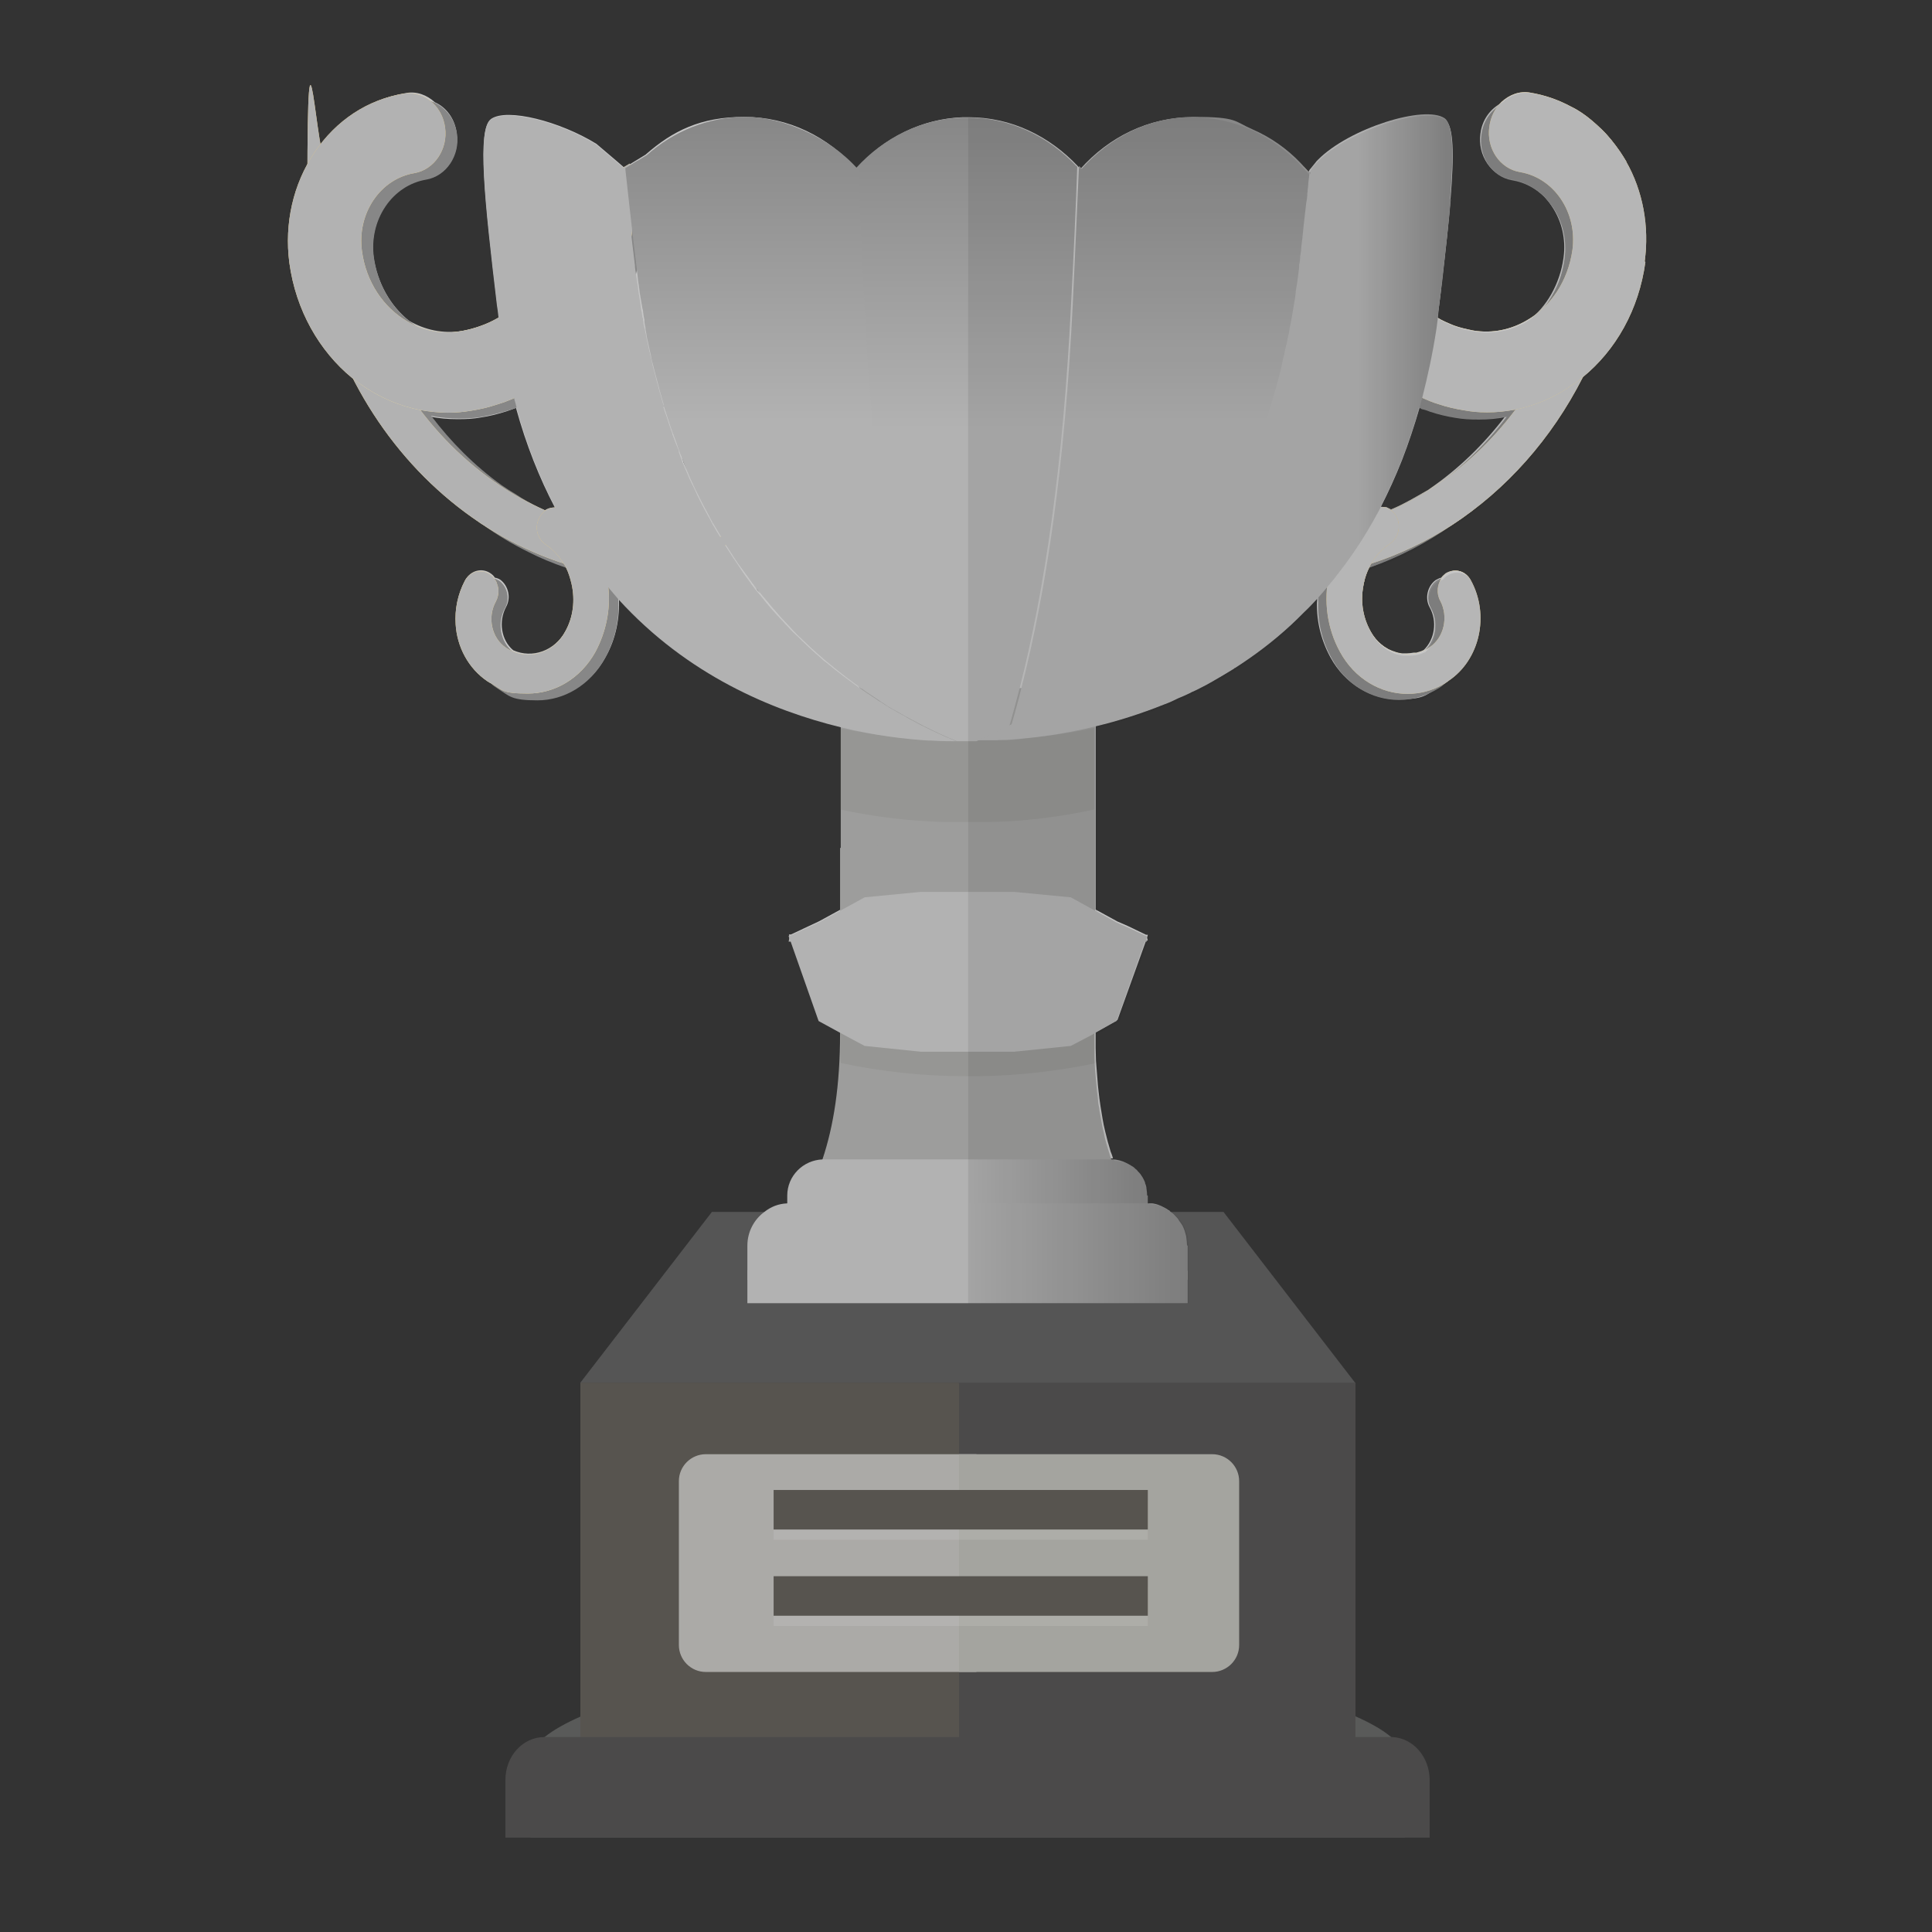 <svg xmlns="http://www.w3.org/2000/svg" xmlns:xlink="http://www.w3.org/1999/xlink" id="Camada_1" version="1.1" viewBox="0 0 566.9 566.9">
  <rect x="0" y="0" width="566.9" height="566.9" fill="#333333" stroke="none"/>
  <!-- Generator: Adobe Illustrator 29.7.1, SVG Export Plug-In . SVG Version: 2.1.1 Build 8)  -->
  <defs>
    <style>
      .st0 {
        fill: #fefef3;
      }

      .st1 {
        fill: #595a59;
      }

      .st2 {
        fill: url(#Gradiente_sem_nome_322);
      }

      .st3 {
        fill: url(#Gradiente_sem_nome_324);
      }

      .st4, .st5 {
        fill: #fff;
      }

      .st6 {
        fill: #9d9d9c;
      }

      .st7 {
        fill: url(#Gradiente_sem_nome_321);
      }

      .st8 {
        fill: #57544f;
      }

      .st9 {
        fill: #b2b2b2;
      }

      .st10 {
        fill: #1e1f1f;
      }

      .st10, .st11, .st5 {
        isolation: isolate;
        opacity: .1;
      }

      .st12 {
        fill: url(#Gradiente_sem_nome_245);
      }

      .st13 {
        fill: #878787;
      }

      .st14 {
        fill: #555;
      }

      .st15 {
        fill: url(#Gradiente_sem_nome_60);
      }

      .st16 {
        fill: url(#Gradiente_sem_nome_24);
      }

      .st17 {
        fill: url(#Gradiente_sem_nome_243);
      }

      .st18 {
        fill: #4b4a4a;
      }

      .st19 {
        fill: url(#Gradiente_sem_nome_242);
      }

      .st20 {
        fill: #c6c6c6;
      }

      .st21 {
        fill: url(#Gradiente_sem_nome_323);
      }

      .st22 {
        opacity: .5;
      }

      .st23 {
        fill: url(#Gradiente_sem_nome_32);
      }

      .st11 {
        fill: #52504f;
      }

      .st24 {
        fill: url(#Gradiente_sem_nome_244);
      }

      .st25 {
        fill: url(#Gradiente_sem_nome_241);
      }
    </style>
    <linearGradient id="Gradiente_sem_nome_32" data-name="Gradiente sem nome 32" x1="231.1" y1="214" x2="336.8" y2="214" gradientTransform="translate(0 567.1) scale(1 -1)" gradientUnits="userSpaceOnUse">
      <stop offset=".5" stop-color="#b2b2b2"/>
      <stop offset="1" stop-color="#878787"/>
    </linearGradient>
    <linearGradient id="Gradiente_sem_nome_321" data-name="Gradiente sem nome 32" x1="219.4" y1="199.4" x2="348.5" y2="199.4" xlink:href="#Gradiente_sem_nome_32"/>
    <linearGradient id="Gradiente_sem_nome_24" data-name="Gradiente sem nome 24" x1="145.5" y1="397.1" x2="145.5" y2="518.6" gradientTransform="translate(0 567.1) scale(1 -1)" gradientUnits="userSpaceOnUse">
      <stop offset="0" stop-color="#f9e298"/>
      <stop offset="1" stop-color="#f0cb72"/>
    </linearGradient>
    <linearGradient id="Gradiente_sem_nome_241" data-name="Gradiente sem nome 24" x1="135.4" y1="446" x2="135.4" y2="539.9" xlink:href="#Gradiente_sem_nome_24"/>
    <linearGradient id="Gradiente_sem_nome_242" data-name="Gradiente sem nome 24" x1="156.1" y1="363.6" x2="156.1" y2="418.3" xlink:href="#Gradiente_sem_nome_24"/>
    <linearGradient id="Gradiente_sem_nome_243" data-name="Gradiente sem nome 24" x1="2721.8" y1="397.1" x2="2721.8" y2="518.6" gradientTransform="translate(3144.2 567.1) rotate(-180)" xlink:href="#Gradiente_sem_nome_24"/>
    <linearGradient id="Gradiente_sem_nome_244" data-name="Gradiente sem nome 24" x1="2711.7" y1="446" x2="2711.7" y2="539.9" gradientTransform="translate(3144.2 567.1) rotate(-180)" xlink:href="#Gradiente_sem_nome_24"/>
    <linearGradient id="Gradiente_sem_nome_245" data-name="Gradiente sem nome 24" x1="2732.4" y1="363.5" x2="2732.4" y2="418.3" gradientTransform="translate(3144.2 567.1) rotate(-180)" xlink:href="#Gradiente_sem_nome_24"/>
    <linearGradient id="Gradiente_sem_nome_60" data-name="Gradiente sem nome 60" x1="286.5" y1="441.4" x2="426.3" y2="441.4" gradientTransform="translate(0 567.1) scale(1 -1)" gradientUnits="userSpaceOnUse">
      <stop offset=".8" stop-color="#b2b2b2"/>
      <stop offset="1" stop-color="#878787"/>
    </linearGradient>
    <linearGradient id="Gradiente_sem_nome_322" data-name="Gradiente sem nome 32" x1="283.6" y1="217.5" x2="283.6" y2="34.4" gradientTransform="matrix(1,0,0,1,0,0)" xlink:href="#Gradiente_sem_nome_32"/>
    <linearGradient id="Gradiente_sem_nome_323" data-name="Gradiente sem nome 32" x1="227" y1="213.1" x2="227" y2="34.3" gradientTransform="matrix(1,0,0,1,0,0)" xlink:href="#Gradiente_sem_nome_32"/>
    <linearGradient id="Gradiente_sem_nome_324" data-name="Gradiente sem nome 32" x1="340.2" y1="213" x2="340.2" y2="34.4" gradientTransform="matrix(1,0,0,1,0,0)" xlink:href="#Gradiente_sem_nome_32"/>
  </defs>
  <path class="st20" d="M227.1,178.9c-.6-.7-1.1-1.3-1.7-1.9.5.6,1.1,1.3,1.6,1.9.3.4.7.7,1,1-.3-.4-.6-.7-.9-1ZM477.3,47.5c-.6-1-1.3-2.1-1.9-3-1.6-2.3-3.3-4.4-5.3-6.4-1-1-1.9-1.9-3-2.7-1.9-1.6-3.9-2.9-5.9-3.9-3.7-2.1-7.7-3.5-11.9-4.1-3.2-.5-6.2.6-8.5,2.7-3.3,1.6-5.9,4.9-6.4,9.1-.9,6.4,3.2,12.4,9,13.4,3.6.6,7,2.4,9.6,5,.9.9,1.7,1.9,2.4,3,2.9,4.3,4.1,9.6,3.4,14.9-.5,3.9-1.8,7.6-3.6,10.8-.9,1.6-1.9,3-3.1,4.4-1.2,1.3-2.4,2.6-3.9,3.6-4.6,2.7-10,3.9-15.6,3-2-.4-3.9-.8-5.8-1.5-1.8-.7-3.5-1.4-5-2.4.1-1.3.3-2.6.5-3.9.3-2.4.6-4.7.8-7h0c1.1-9.1,2-17.1,2.5-23.8,1.1-13.4,1-21.8-1.6-23.6-5.8-4-28,3-37.2,12.2h0c0,.1-.2.3-.3.4h0c0,.2-.2.4-.3.4-.5.5-1,1-1.3,1.6-.2.4-.4.7-.7,1h0q0,.2-.1.3s0,0,0,.1c-.5-.6-1-1.2-1.5-1.7l-1.4-1.5c-4.1-4.2-9-7.6-14.2-9.9-5.3-2.3-11-3.6-17.1-3.6-12.9,0-24.5,5.8-32.9,15.2-.3-.3-.5-.6-.7-.8h0c-8.4-8.9-19.6-14.4-32.1-14.4s-1.1,0-1.6,0c-12.1.4-23.1,6-31.1,14.8,0,.1-.1.2-.2.3-8.4-9.4-20-15.2-32.9-15.2s-21,4.1-29,11.1l-4.1,2.5-2.1,1.3-2.2-1.9-6-5.1c-10.7-6.6-26.2-10.6-30.9-7.3-4.1,2.9-1.9,23.4,1.8,54.4.2,1.3.4,2.7.5,3.9-1.6,1-3.3,1.7-5,2.3-1.9.7-3.8,1.2-5.8,1.6-5.6.9-11-.3-15.6-3h0c-5.4-4.3-9.3-11-10.4-18.8-.7-5.3.5-10.6,3.4-14.9,2.9-4.4,7.2-7.1,12-7.9,5.9-1,9.9-7,9-13.4-.5-4.2-3-7.6-6.4-9.1h0c-2.3-2.1-5.3-3.3-8.5-2.7-10.5,1.7-19.8,7.8-26.1,17.2-6.3,9.3-9,20.9-7.4,32.4,1.9,14,8.7,25.9,18.4,33.8q0,0,0,0c8.7,17,21.2,31.3,36.1,41.6.3.1.5.4.7.6.4.3.7.5,1,.7,4.3,3.1,8.8,5.8,13.5,8.1,3.6,1.8,7.3,3.3,11,4.6.7,1.4,1.3,3,1.6,4.7,1.1,4.9.4,9.9-1.9,14.1-3.2,5.9-9.8,8.2-15.4,5.7-3.5-2.9-4.4-8.4-2.1-12.7,1.5-2.7.7-6.2-1.7-8h0c-.5-.3-1-.5-1.6-.6-.3-.5-.7-.9-1.3-1.3-2.5-1.7-5.8-.8-7.3,1.9-2.1,4-3,8.4-2.7,12.8.4,6.7,3.7,13,9.3,16.7.4.2.7.4,1.1.6.5.5,1.1,1,1.7,1.3,3.8,2.4,7.9,3.6,11.9,3.6,7.8,0,15.5-4.4,19.8-12.3,3-5.3,4.2-11.4,3.9-17.5h0c20.2,22.3,45,32.7,65.2,37.6v53.9l-6.4,3.5-8.3,3.9h-.6c0,0,.2.9.2.9l-.2.9h.6l8.3,23.3,6.4,3.6c0,15.3-1.9,27.3-5.2,37h85c-.2-.7-.4-1.3-.7-2-.6-1.9-1.1-3.8-1.6-5.9-.3-1.3-.6-2.6-.8-3.9-.2-1.2-.4-2.4-.6-3.7-.1-.7-.2-1.3-.3-2.1-.1-1.1-.3-2.3-.4-3.5-.2-2.4-.4-4.9-.6-7.5,0-1.3-.1-2.6-.1-3.9,0-1.3,0-2.7,0-4.1v-.4l5.7-3.2.7-.4,8.4-23.3h.5l-.2-.9.2-.8h-.5c0,0-5.4-2.6-5.4-2.6l-3-1.3-6.4-3.5v-53.9c6.3-1.6,13-3.6,20-6.4,1.4-.5,2.7-1.1,4.1-1.8,1.2-.5,2.4-1,3.6-1.6.2,0,.4-.2.6-.3,1.4-.7,2.8-1.4,4.2-2.1.5-.3,1.1-.6,1.6-.9,2.1-1.2,4.3-2.4,6.4-3.8,0-.1.2-.2.3-.2,5.6-3.6,11.1-7.7,16.4-12.6,1.3-1.2,2.6-2.4,3.9-3.8,1.3-1.3,2.6-2.6,3.9-4-.4,6.1,1,12.1,3.9,17.4,4.3,7.9,12,12.3,19.8,12.3s8.1-1.2,11.9-3.6c.4-.4.9-.7,1.3-1h0c0,0,0,0,0,0,.2-.2.5-.4.8-.5.1-.1.4-.3.6-.4,1.6-1.1,3-2.4,4.2-3.9,5.7-6.9,7-17.3,2.4-25.6,0-.2-.3-.4-.4-.6-.8-1.1-1.9-1.9-3.2-2.1-1.2-.2-2.4,0-3.6.7-.4.4-.9.7-1.3,1.3-.5.1-1,.4-1.6.7-2.4,1.7-3.3,5.3-1.8,8,2.3,4.1,1.5,9.4-1.7,12.5-.7.4-1.5.6-2.2.8-.3,0-.6,0-.8,0-.6.1-1.3.2-1.9.2s-1.2,0-1.7,0c-.7-.1-1.5-.3-2.2-.6-.2,0-.4-.1-.6-.2-.5-.2-1.1-.4-1.6-.8,0,0-.1,0-.2-.1-.7-.4-1.4-1-2.1-1.6-.2-.2-.4-.4-.6-.6-.6-.7-1.1-1.4-1.6-2.2,0-.1-.1-.2-.2-.4-1.2-2.1-1.9-4.4-2.3-6.8-.3-2.4-.1-4.9.4-7.3,0-.1,0-.3.1-.4.3-1.4.7-2.7,1.3-3.9,0,0,0-.2.1-.3,8.4-3,16.4-7.1,23.8-12.2,0,0,.1,0,.3-.1,1.9-1.2,3.6-2.4,5.4-3.8.1,0,.2-.1.3-.2.8-.7,1.6-1.3,2.4-2,1.1-.8,2.2-1.7,3.3-2.7.4-.3.7-.7,1.1-1,1.5-1.3,2.9-2.5,4.2-3.9,1.5-1.5,2.8-3,4.2-4.4,5.8-6.4,10.9-13.6,15.3-21.3.7-1.3,1.5-2.7,2.1-4,9.6-7.9,16.5-19.8,18.4-33.8,1.4-10.3-.5-20.7-5.5-29.4ZM159.9,149.7c-4.9-2.2-9.6-4.9-14-7.9-7.5-5.6-14.1-12.1-19.8-19.6,2.7.6,5.4.8,8.2.8s4.5-.1,6.8-.5c2.6-.4,5-1,7.5-1.8,1-.3,1.9-.7,2.8-1,3,10.9,6.9,20.6,11.4,29.2-1,0-2.1.2-3,.9ZM186.3,80.4h0c0,0,0,0,0,0,0,.9.2,1.8.4,2.7-.1-.9-.3-1.8-.4-2.7ZM188.5,94.1s0,0,0-.1c0-.4-.1-.8-.1-1.2,0,.4.1.7.2,1.2h0ZM190.5,104c-.1-.8-.3-1.6-.5-2.4.2.7.4,1.6.6,2.3.2,1.1.4,2.1.7,3.2-.2-1-.4-2.1-.7-3.1ZM194.6,119.2c0-.1,0-.2,0-.4,0,.1,0,.2.1.4.2.7.4,1.5.7,2.2-.3-.7-.5-1.5-.7-2.2ZM200.5,135.5c0,0,0-.1,0-.2-.1-.4-.3-.7-.4-1.2.1.4.4.8.5,1.2,0,0,0,.1,0,.1.3.8.7,1.7,1,2.5-.4-.8-.7-1.6-1.1-2.4ZM209.1,153.4h0c0,.2.1.4.3.5-.1-.1-.2-.4-.4-.5ZM222.2,173.1c-.2-.4-.5-.7-.8-1.1.3.4.6.7.9,1.1.4.5.8,1.1,1.3,1.6-.4-.5-.9-1-1.4-1.6ZM252.5,201.9c-.3-.2-.6-.5-.9-.7.4.3.7.5,1,.7h-.1ZM419.4,143.6q0,0-.1,0c-.2.1-.4.3-.7.4-3.3,1.9-6.5,3.8-10,5.3-.1,0-.3.1-.4.2-.2-.1-.5-.3-.8-.4-.2-.1-.4-.2-.6-.3-.1,0-.2,0-.4,0-.4,0-.8-.1-1.3-.1h0c2.2-4.3,4.3-8.9,6.2-13.7,1.9-4.9,3.6-10,5.2-15.5.2.1.5.2.7.3.7.2,1.3.4,2.1.7,2.4.7,4.9,1.3,7.4,1.8,2.4.4,4.7.5,6.9.5s5.6-.2,8.2-.8c-6.4,8.4-13.9,15.7-22.4,21.5Z"/>
  <path class="st1" d="M412.2,516.3v22.9H155.7v-22.9c0-2.3,1.5-4.4,4.1-6.6,2.6-2.1,6.2-4.1,10.5-6,17.8-7.9,46.1-13.2,50.1-13.2h127.2c4,0,32.3,5.3,50.1,13.1,4.3,1.9,7.9,3.9,10.5,6.1h0c2.5,2.1,4,4.3,4,6.6Z"/>
  <g>
    <rect class="st8" x="170.3" y="405.7" width="227.4" height="110.5"/>
    <rect class="st18" x="281.4" y="405.7" width="116.3" height="110.5"/>
  </g>
  <polygon class="st14" points="397.6 405.7 170.3 405.7 208.9 355.6 359 355.6 397.6 405.7"/>
  <path class="st6" d="M321.3,201.9v74c-12.1-.4-24.6-.4-37.2-.4h-4.1c-11.5,0-22.5,0-33.3.4v-74h74.6Z"/>
  <path class="st6" d="M348.5,372.8v2.7c-20.3,2.4-42.1,3.8-64.5,3.8h-4.1c-21.2-.1-41.5-1.4-60.6-3.8v-2.7c4.3-3.9,8.3-8.1,11.7-12.7,1.2-1.4,2.1-2.9,3-4.4.7-.8,1.2-1.7,1.7-2.6,2.1-3.9,4.1-8.1,5.6-12.8,3.3-9.8,5.2-21.8,5.2-37.1v-54.4c10.8-.7,21.8-1.2,33.3-1.2,1.3,0,2.6,0,4,0h0c12.4,0,24.8.4,36.7,1.3h.6v54.9c0,1.4,0,2.8,0,4.1,0,1.3,0,2.7.1,3.9.1,2.6.4,5.1.6,7.5.1,1.2.3,2.4.4,3.5,0,.7.1,1.4.3,2.1.1,1.3.4,2.5.6,3.7.2,1.3.5,2.7.8,3.9.4,2.1,1,4,1.6,5.9.2.7.4,1.4.7,2.1,1.6,4.7,3.5,9,5.6,12.8.5.9,1,1.8,1.7,2.6.8,1.6,1.9,3,3,4.4,3.4,4.7,7.3,8.8,11.7,12.7Z"/>
  <path class="st11" d="M321.3,267.5v44.5c-11.1,2.3-22.5,3.6-34.1,3.8-1.1,0-2.1,0-3.2,0-12.7,0-25.2-1.3-37.3-3.9v-44.5c12.1,2.5,24.6,3.9,37.3,3.9s2.1,0,3.2,0c11.6-.2,23-1.5,34.1-3.8Z"/>
  <polygon class="st9" points="336.3 275.4 336.5 276.3 335.9 276.3 327.6 299.6 327 299.9 321.3 303.1 320.5 303.6 314.2 306.9 297.6 308.6 270.2 308.6 253.7 306.9 246.6 303.1 240.2 299.6 232 276.3 231.4 276.3 231.6 275.4 231.4 274.6 232 274.5 240.2 270.7 246.6 267.2 253.7 263.3 270.2 261.7 297.6 261.7 314.2 263.3 321.3 267.2 327.6 270.7 330.6 272 336 274.5 336.5 274.6 336.3 275.4"/>
  <path class="st23" d="M336.8,350.8v15.3h-105.8v-15.3c0-5.7,4.6-10.4,10.4-10.6.1,0,.2,0,.4,0h84.6c1.4,0,2.7.4,4,1,.6.3,1.2.6,1.8,1,.4.2.7.5,1,.8.3.2.5.4.7.7.4.4.7.7,1,1.2.3.4.6.9.8,1.4.1.2.2.4.3.7,0,0,0,.1,0,.2.2.4.4,1,.4,1.5.1.7.2,1.4.2,2.1Z"/>
  <path class="st7" d="M348.5,365.5v16.9h-129.2v-16.9c0-4.1,2-7.7,5-9.9,1.9-1.5,4.1-2.4,6.7-2.5.3,0,.6,0,.9,0h104c.3,0,.6,0,.9,0,.4,0,.8,0,1.2,0,.2,0,.4,0,.7.1.7.1,1.4.4,2.1.7h0c.7.4,1.5.7,2.1,1.2.1,0,.2,0,.3.2,0,0,.1,0,.2.2.4.3,1,.7,1.3,1.1.5.5,1,1,1.3,1.6.2.3.5.7.7,1,.2.3.4.6.5.9.1.3.3.7.4,1,.1.4.2.7.3,1.1.1.3.2.7.2,1,.1.7.2,1.5.2,2.2Z"/>
  <path class="st18" d="M419.5,522.3v16.9H148.3v-16.9c0-7,5.1-12.6,11.4-12.6h248.9c6.1.3,10.9,5.9,10.9,12.6Z"/>
  <path class="st11" d="M300.3,216.8c-1,.1-1.9.2-2.9.3-.4,0-.9.1-1.3.1-.7,0-1.4,0-2.1,0s-1.3,0-1.9,0c-2.4,0-4.4,0-5.8,0s-2.5,0-2.5,0c0,0-1.1,0-3.2,0s-4.4,0-7.6-.2c-.7,0-1.4,0-2.1,0-2-.1-4.2-.3-6.6-.5-5.3-.6-11.3-1.5-17.8-2.8v23.8c9.6,2.1,18,3,24.4,3.4,3.9.3,7,.3,9.3.3s3.6,0,3.6,0c0,0,1,0,2.8,0s5.3,0,9.4-.2c6.4-.4,15.2-1.3,25.1-3.5v-23.9c-8,1.7-15.1,2.6-21,3Z"/>
  <g>
    <g>
      <g>
        <path class="st13" d="M203.5,165.5c0,3.6-2.6,6.4-5.8,6.4-5.8,0-11.5-.5-17-1.5.4,1.8.6,3.5.7,5.3.4,6.1-.9,12.1-3.9,17.5-4.4,7.9-12,12.3-19.8,12.3s-8.1-1.2-11.9-3.6c-.6-.4-1.2-.8-1.7-1.3-5.8-4.8-8.6-12.7-7.5-20.3.4-2.7,1.2-5.4,2.6-7.9,1.2-2.2,3.6-3.2,5.7-2.6.5,0,1,.3,1.6.6h0c2.4,1.8,3.2,5.3,1.7,8-2.4,4.3-1.4,9.8,2.1,12.7.3.4.6.7,1,.9,5.9,4,13.7,1.9,17.3-4.7,2.4-4.3,3-9.3,1.9-14.1-.4-2.1-1.3-4.1-2.3-5.8-.7-.2-1.5-.4-2.1-.8-3.8-1.3-7.5-2.8-11-4.6-4.7-2.3-9.2-5-13.5-8.1-.4-.1-.7-.4-1-.7-14-10.1-25.7-23.9-33.9-40,0,0,0,0,0,0,0-.1,0-.2-.1-.4-1.2-1-2.3-1.9-3.3-3-7.9-7.8-13.4-18.5-15-30.8-1-7.8-.2-15.6,2.4-22.7h0c.9-2.5,2-4.8,3.3-7,.6-1,1.2-1.9,1.8-2.7,6.3-9.4,15.6-15.5,26.1-17.2,2.1-.4,4,0,5.8.8,3.3,1.6,5.8,4.9,6.4,9.1.9,6.4-3.2,12.4-9,13.4-4.8.8-9.1,3.6-12,7.9-2.9,4.3-4.1,9.6-3.4,14.9,1.1,7.8,5,14.5,10.4,18.7,0,0,0,0,0,0,0,0,0,0,0,0,5.1,4,11.6,5.8,18.4,4.8,2-.4,3.9-.8,5.8-1.6.9-.3,1.8-.7,2.7-1,5.6-2.6,10.6-6.8,14.3-12.4,5.5-8.1,7.8-18.2,6.4-28.2-.7-4.7,1.3-9,4.5-11.5,0,0,.2-.1.3-.2h0l5.7,4.9,2.4,2.1,4.8-2.9h0c0,0,1.6-1,1.6-1,.9,1.5,1.6,3.2,1.8,5,.4,3,.6,6.1.6,9.2,0,6.4-.9,12.7-2.7,18.7h0c-.6,2.1-1.3,4-2,5.9-1.6,4.2-3.8,8.3-6.4,12.1-6.8,10-16,17.4-26.5,21.4-.9.4-1.9.7-2.8,1-2.4.7-4.9,1.3-7.5,1.8-2.3.4-4.6.5-6.8.5s-5.6-.2-8.2-.8c5.9,7.8,12.8,14.7,20.6,20.3,1.3.9,2.5,1.7,3.9,2.5,2.8,1.9,5.8,3.6,8.9,5.1,1,.6,2.1,1,3.2,1.6.2-.1.4-.3.7-.4.2-.1.4-.2.7-.4.7-.1,1.4-.2,2.1-.1.5,0,1,.2,1.5.4,0,0,0,0,.1.1.1,0,.4,0,.5.2,1.1.7,2.1,1.5,3,2.4.6.5,1.1,1,1.6,1.6,7.9,2.4,16.3,3.8,24.9,3.8s1,0,1.6.3c2.4.7,4.2,3.1,4.2,6Z"/>
        <g>
          <g>
            <path class="st16" d="M194.9,170c-57.7,0-104.7-51.7-104.7-115.1s2.6-6.4,5.8-6.4,5.8,2.8,5.8,6.4c0,56.5,41.8,102.4,93.1,102.4s5.8,2.8,5.8,6.4-2.6,6.4-5.8,6.4Z"/>
            <path class="st9" d="M194.9,170c-57.7,0-104.7-51.7-104.7-115.1s2.6-6.4,5.8-6.4,5.8,2.8,5.8,6.4c0,56.5,41.8,102.4,93.1,102.4s5.8,2.8,5.8,6.4-2.6,6.4-5.8,6.4Z"/>
          </g>
          <g>
            <path class="st25" d="M185.2,71.1c-.8,4.5-2,8.9-3.7,13.1h0c-1.7,4.2-3.8,8.3-6.4,12.1-6.3,9.4-14.8,16.5-24.4,20.6-1.6.7-3.2,1.3-4.9,1.8-2.4.8-4.9,1.4-7.5,1.8-2.3.4-4.6.6-6.9.6s-5.5-.3-8.2-.8c-6.1-1.2-11.8-3.7-16.9-7.2-1-.7-2-1.5-3-2.2-9.6-7.9-16.5-19.8-18.4-33.8-1.5-11.5,1.1-23.1,7.4-32.4,6.3-9.4,15.6-15.5,26.1-17.2,3.2-.5,6.3.6,8.6,2.7,1.9,1.8,3.2,4.3,3.6,7.2.9,6.4-3.2,12.4-9,13.4-4.8.8-9.1,3.6-12,7.9-2.9,4.3-4.1,9.6-3.4,14.9,1.2,9.2,6.4,16.7,13.3,20.7,4.6,2.7,10.1,3.9,15.6,2.9,2-.3,3.9-.8,5.8-1.5,1.7-.6,3.4-1.4,5-2.3,4.6-2.6,8.7-6.4,11.9-11.1,5.5-8.2,7.8-18.2,6.4-28.2-.6-4.8,1.4-9.3,4.9-11.7h0l2.5,2.1,5.7,4.8.3-.2,2.8-1.7,2.2,1.9,2.2-1.3c0,.1,0,.2.1.3.2.7.4,1.4.5,2.2.9,6.9.8,13.9-.4,20.6Z"/>
            <path class="st9" d="M185.2,71.1c-.8,4.5-2,8.9-3.7,13.1h0c-1.7,4.2-3.8,8.3-6.4,12.1-6.3,9.4-14.8,16.5-24.4,20.6-1.6.7-3.2,1.3-4.9,1.8-2.4.8-4.9,1.4-7.5,1.8-2.3.4-4.6.6-6.9.6s-5.5-.3-8.2-.8c-6.1-1.2-11.8-3.7-16.9-7.2-1-.7-2-1.5-3-2.2-9.6-7.9-16.5-19.8-18.4-33.8-1.5-11.5,1.1-23.1,7.4-32.4,6.3-9.4,15.6-15.5,26.1-17.2,3.2-.5,6.3.6,8.6,2.7,1.9,1.8,3.2,4.3,3.6,7.2.9,6.4-3.2,12.4-9,13.4-4.8.8-9.1,3.6-12,7.9-2.9,4.3-4.1,9.6-3.4,14.9,1.2,9.2,6.4,16.7,13.3,20.7,4.6,2.7,10.1,3.9,15.6,2.9,2-.3,3.9-.8,5.8-1.5,1.7-.6,3.4-1.4,5-2.3,4.6-2.6,8.7-6.4,11.9-11.1,5.5-8.2,7.8-18.2,6.4-28.2-.6-4.8,1.4-9.3,4.9-11.7h0l2.5,2.1,5.7,4.8.3-.2,2.8-1.7,2.2,1.9,2.2-1.3c0,.1,0,.2.1.3.2.7.4,1.4.5,2.2.9,6.9.8,13.9-.4,20.6Z"/>
          </g>
          <g>
            <path class="st19" d="M174.7,191.3c-4.4,7.9-12,12.2-19.8,12.2s-7.3-1-10.8-3c-.4-.1-.7-.4-1.1-.6-5.6-3.8-8.9-10.1-9.3-16.7-.3-4.4.6-8.8,2.7-12.8,1.5-2.7,4.7-3.6,7.3-1.9.5.4,1,.7,1.3,1.3.4.4.7.9.8,1.4.7,1.6.6,3.6-.3,5.3-2.6,4.7-1.2,10.8,3,13.6.6.4,1.2.7,1.9,1,5.6,2.5,12.2.2,15.4-5.7,2.4-4.2,3-9.3,1.9-14.1-.4-1.7-.9-3.3-1.6-4.7-.1-.4-.4-.7-.6-1h0c-1.4-2.4-3.2-4.4-5.5-5.9-.5-.4-1-.8-1.3-1.3-1.4-1.9-1.6-4.4-.4-6.6.4-.7.8-1.2,1.3-1.6,0-.2.2-.3.4-.3.9-.7,1.9-1,3-1,.8,0,1.7.3,2.5.8.4.2.7.5,1,.7.4.3.7.5,1.1.8,0,0,0,0,.1.1.8.7,1.6,1.4,2.4,2.2h0c3.9,4,6.5,9,7.8,14.7v.2c.3,1.3.5,2.6.6,3.9.7,6.6-.7,13.2-3.8,19Z"/>
            <path class="st9" d="M174.7,191.3c-4.4,7.9-12,12.2-19.8,12.2s-7.3-1-10.8-3c-.4-.1-.7-.4-1.1-.6-5.6-3.8-8.9-10.1-9.3-16.7-.3-4.4.6-8.8,2.7-12.8,1.5-2.7,4.7-3.6,7.3-1.9.5.4,1,.7,1.3,1.3.4.4.7.9.8,1.4.7,1.6.6,3.6-.3,5.3-2.6,4.7-1.2,10.8,3,13.6.6.4,1.2.7,1.9,1,5.6,2.5,12.2.2,15.4-5.7,2.4-4.2,3-9.3,1.9-14.1-.4-1.7-.9-3.3-1.6-4.7-.1-.4-.4-.7-.6-1h0c-1.4-2.4-3.2-4.4-5.5-5.9-.5-.4-1-.8-1.3-1.3-1.4-1.9-1.6-4.4-.4-6.6.4-.7.8-1.2,1.3-1.6,0-.2.2-.3.4-.3.9-.7,1.9-1,3-1,.8,0,1.7.3,2.5.8.4.2.7.5,1,.7.4.3.7.5,1.1.8,0,0,0,0,.1.1.8.7,1.6,1.4,2.4,2.2h0c3.9,4,6.5,9,7.8,14.7v.2c.3,1.3.5,2.6.6,3.9.7,6.6-.7,13.2-3.8,19Z"/>
          </g>
        </g>
      </g>
      <g>
        <path class="st13" d="M480.4,72.3c0,2.1-.1,4.3-.4,6.5-1.6,12.3-7.1,23-15,30.7-1.1,1.1-2.2,2.1-3.4,3.1,0,.1-.1.3-.2.4-8.5,16.7-20.7,30.9-35.4,41.1h0c-7.4,5.2-15.5,9.4-24,12.4-.7.3-1.5.5-2.1.7-1,1.7-1.9,3.7-2.3,5.8-1.1,4.8-.4,9.8,1.9,14.1,3.6,6.5,11.3,8.7,17.3,4.7.4-.3.9-.7,1.3-1,3.2-3.1,4-8.4,1.7-12.5-1.5-2.7-.7-6.3,1.8-8,.5-.3,1-.5,1.6-.7,2.1-.5,4.5.4,5.7,2.7,5.3,9.6,2.9,21.8-5,28.4,0,0-.1,0-.2.1h0c-.4.4-.8.7-1.3,1-3.8,2.4-7.9,3.6-11.9,3.6-7.9,0-15.6-4.4-19.8-12.3-3-5.3-4.3-11.3-3.9-17.4,0-1.8.3-3.6.7-5.3-5.6,1-11.3,1.5-17,1.5s-5.8-2.8-5.8-6.3,1.8-5.5,4.3-6.1c.4-.1,1-.2,1.5-.2,8.6,0,17-1.3,24.9-3.8.5-.5,1-1,1.6-1.5,1-.9,2-1.7,3.1-2.4.3-.2.6-.4.8-.4.7-.5,1.3-1,2-1.5.7-.5,1.6-.7,2.5-.8,1.1,0,2.1.3,3.1.9,3.9-1.7,7.6-3.7,11.1-6q0,0,.1,0c8.4-5.8,16-13,22.4-21.5-2.7.6-5.4.8-8.2.8s-4.5-.1-6.9-.5c-2.5-.4-5-1-7.4-1.8-.7-.3-1.4-.5-2.1-.7-.2,0-.5-.1-.7-.3h0c-9.7-3.6-18.1-10.2-24.7-19l-1.6-8.5h0c0-.1-6.4-36.3-6.4-36.3l-1.2-6.5c.5.5,1,1.1,1.5,1.7,0,0,0-.1,0-.1q0,0,.1-.2h0c.2-.4.4-.7.7-1l2.7,1.7,2.4-2.1,5.7-4.9c.1,0,.2.1.4.2,3.3,2.4,5.1,6.8,4.5,11.5-1.3,10,1,20.1,6.4,28.2,3.8,5.5,8.7,9.7,14.3,12.3.8.4,1.7.8,2.7,1.1,1.9.7,3.8,1.2,5.8,1.6,6.7,1,13.2-.8,18.4-4.9,1.4-1,2.7-2.3,3.9-3.6,1.2-1.3,2.2-2.8,3.1-4.4,1.9-3.2,3.1-6.9,3.6-10.8.7-5.3-.5-10.6-3.4-14.9-.7-1-1.6-2.1-2.4-3-2.6-2.6-5.9-4.4-9.6-5-5.9-1-9.9-7-9-13.4.5-4.2,3.1-7.6,6.4-9.1,1.3-.6,2.7-1,4.1-1s1,0,1.6.1c10.5,1.7,19.8,7.8,26.1,17.2.6.8,1.2,1.7,1.7,2.7,1.3,2.3,2.4,4.7,3.3,7.2,1.9,5.1,2.8,10.5,2.8,16.1Z"/>
        <path class="st13" d="M389.1,90.2l1.8,9.4c-.3-.4-.6-.9-.9-1.3-2.6-3.8-4.7-7.8-6.4-12.1h0c-1-2.5-1.8-5-2.5-7.6-2.2-8.4-2.8-17.2-1.6-26.1.2-1.7.8-3.3,1.6-4.7l.9,5,7,37.5Z"/>
        <path class="st13" d="M391.6,100.6l8.9,50.5-9.7-51.5c.2.4.5.7.8,1.1Z"/>
        <path class="st13" d="M419.3,143.7c-3.4,2.4-7,4.5-10.7,6.3,0,0,0,0,0,0-1.1.5-2.2,1.1-3.3,1.6-.2-.2-.4-.3-.7-.4-.2-.1-.5-.2-.7-.3-1.1-.3-2.3-.3-3.4.2.6-.5,1.3-1,2-1.5,1.8-1.2,4-1.1,5.6.1,3.8-1.7,7.6-3.7,11.1-6Z"/>
        <g>
          <g>
            <path class="st17" d="M477.6,54.9c0,.5,0,.9,0,1.4h0c-.2,19.3-4.8,37.4-12.6,53.3t0,0c-.2.4-.4.8-.6,1.2,0,0,0,0,0,0-9.1,17.9-22.4,32.9-38.4,43.3,0,0,0,0,0,0-7.3,4.7-15.1,8.5-23.4,11.2-4.1,1.3-8.3,2.4-12.6,3.2-5.5,1-11.2,1.5-17,1.5s-5.8-2.8-5.8-6.4.6-3.1,1.5-4.2c1.1-1.3,2.6-2.1,4.3-2.1,8.2,0,16.1-1.2,23.6-3.3.4-.1.8-.2,1.2-.4,2.3-.7,4.6-1.5,6.9-2.4,1.2-.5,2.4-1,3.5-1.5,3.8-1.7,7.6-3.7,11.1-6,0,0,0,0,.1,0,9.6-6.1,18.1-14,25.2-23.4,13.4-17.8,21.5-40.6,21.5-65.4s2.6-6.4,5.8-6.4,1.7.2,2.4.6c2,1,3.4,3.2,3.4,5.8Z"/>
            <path class="st20" d="M477.6,54.9c0,.5,0,.9,0,1.4h0c-.2,19.3-4.8,37.4-12.6,53.3t0,0c-.2.4-.4.8-.6,1.2,0,0,0,0,0,0-9.1,17.9-22.4,32.9-38.4,43.3,0,0,0,0,0,0-7.3,4.7-15.1,8.5-23.4,11.2-4.1,1.3-8.3,2.4-12.6,3.2-5.5,1-11.2,1.5-17,1.5s-5.8-2.8-5.8-6.4.6-3.1,1.5-4.2c1.1-1.3,2.6-2.1,4.3-2.1,8.2,0,16.1-1.2,23.6-3.3.4-.1.8-.2,1.2-.4,2.3-.7,4.6-1.5,6.9-2.4,1.2-.5,2.4-1,3.5-1.5,3.8-1.7,7.6-3.7,11.1-6,0,0,0,0,.1,0,9.6-6.1,18.1-14,25.2-23.4,13.4-17.8,21.5-40.6,21.5-65.4s2.6-6.4,5.8-6.4,1.7.2,2.4.6c2,1,3.4,3.2,3.4,5.8Z"/>
          </g>
          <g>
            <path class="st24" d="M482.8,76.9c-1.9,14-8.7,25.9-18.4,33.8-1,.8-2,1.6-3,2.2-5,3.6-10.8,6.1-16.8,7.3-2.7.5-5.4.8-8.2.8s-4.5-.2-6.8-.6c-2.6-.4-5.1-1-7.5-1.8-1.7-.5-3.3-1.2-4.9-1.9-9.7-4.1-18.1-11.2-24.4-20.6-1-1.3-1.9-2.8-2.7-4.2h0c-.4-.7-.7-1.3-1-1.9h0c-1-2.1-1.9-4-2.7-6-2-5-3.4-10.4-4.1-15.8-.7-5-.7-10.2-.1-15.4,0-.8,0-1.7.2-2.5,0-.4.1-.8.2-1.3.5.5,1,1.1,1.5,1.7,0,0,0-.1,0-.1q0,0,.1-.2h0c.2-.4.4-.7.7-1,.4-.5.8-1,1.3-1.6.1-.2.4-.5.7-.8h0l3.1,1.9.4.2,5.7-4.9,2.4-2.1h0c3.4,2.4,5.5,7,4.8,11.7-1.3,10.1,1,20.1,6.4,28.2,3.2,4.7,7.3,8.5,11.9,11.1,1.6,1,3.3,1.7,5,2.4,1.9.7,3.8,1.1,5.8,1.5,5.6.9,11-.3,15.6-3,7-4,12.1-11.5,13.4-20.7.7-5.3-.5-10.6-3.4-14.9s-7.2-7.1-12-7.9c-5.9-1-9.9-6.9-9-13.3.4-3,1.7-5.5,3.6-7.3,2.3-2.1,5.3-3.3,8.5-2.7,4.2.7,8.2,2.1,11.9,4.1,2.1,1,4.1,2.4,5.9,3.9,1,.9,2,1.8,3,2.7,2,1.9,3.7,4.1,5.3,6.4.7,1,1.3,2,1.9,3,5,8.7,6.9,19.1,5.5,29.4Z"/>
            <path class="st20" d="M482.8,76.9c-1.9,14-8.7,25.9-18.4,33.8-1,.8-2,1.6-3,2.2-5,3.6-10.8,6.1-16.8,7.3-2.7.5-5.4.8-8.2.8s-4.5-.2-6.8-.6c-2.6-.4-5.1-1-7.5-1.8-1.7-.5-3.3-1.2-4.9-1.9-9.7-4.1-18.1-11.2-24.4-20.6-1-1.3-1.9-2.8-2.7-4.2h0c-.4-.7-.7-1.3-1-1.9h0c-1-2.1-1.9-4-2.7-6-2-5-3.4-10.4-4.1-15.8-.7-5-.7-10.2-.1-15.4,0-.8,0-1.7.2-2.5,0-.4.1-.8.2-1.3.5.5,1,1.1,1.5,1.7,0,0,0-.1,0-.1q0,0,.1-.2h0c.2-.4.4-.7.7-1,.4-.5.8-1,1.3-1.6.1-.2.4-.5.7-.8h0l3.1,1.9.4.2,5.7-4.9,2.4-2.1h0c3.4,2.4,5.5,7,4.8,11.7-1.3,10.1,1,20.1,6.4,28.2,3.2,4.7,7.3,8.5,11.9,11.1,1.6,1,3.3,1.7,5,2.4,1.9.7,3.8,1.1,5.8,1.5,5.6.9,11-.3,15.6-3,7-4,12.1-11.5,13.4-20.7.7-5.3-.5-10.6-3.4-14.9s-7.2-7.1-12-7.9c-5.9-1-9.9-6.9-9-13.3.4-3,1.7-5.5,3.6-7.3,2.3-2.1,5.3-3.3,8.5-2.7,4.2.7,8.2,2.1,11.9,4.1,2.1,1,4.1,2.4,5.9,3.9,1,.9,2,1.8,3,2.7,2,1.9,3.7,4.1,5.3,6.4.7,1,1.3,2,1.9,3,5,8.7,6.9,19.1,5.5,29.4Z"/>
          </g>
          <g>
            <path class="st12" d="M424.9,199.9c-.5.3-.9.6-1.4.9-3.3,1.9-6.9,2.8-10.5,2.8-7.8,0-15.5-4.4-19.8-12.3-3.8-6.9-4.9-15-3.2-22.8,0,0,0-.1,0-.2,1.3-5.7,4-10.7,7.7-14.7.9-.9,1.8-1.8,2.8-2.5t0,0c.6-.5,1.3-1,2-1.5,1.8-1.2,4-1.1,5.6.1.1,0,.3.2.4.3,0,0,0,0,0,0,.5.4.9.9,1.2,1.5,1.5,2.7.7,6.3-1.8,8-2.2,1.5-4.1,3.4-5.5,5.8-.2.4-.4.8-.6,1.2h0c-.7,1.4-1.3,3-1.6,4.6-1.1,4.9-.4,9.9,2,14.2,3.3,6,10.1,8.2,15.8,5.5.5-.2,1-.5,1.5-.9,4.2-2.8,5.6-8.9,3.1-13.6-1.2-2.2-.9-4.9.5-6.8.3-.5.8-.9,1.3-1.2,2.5-1.7,5.7-.8,7.2,2,5.6,10.2,2.6,23.4-6.6,29.5Z"/>
            <path class="st20" d="M424.9,199.9c-.5.3-.9.6-1.4.9-3.3,1.9-6.9,2.8-10.5,2.8-7.8,0-15.5-4.4-19.8-12.3-3.8-6.9-4.9-15-3.2-22.8,0,0,0-.1,0-.2,1.3-5.7,4-10.7,7.7-14.7.9-.9,1.8-1.8,2.8-2.5t0,0c.6-.5,1.3-1,2-1.5,1.8-1.2,4-1.1,5.6.1.1,0,.3.2.4.3,0,0,0,0,0,0,.5.4.9.9,1.2,1.5,1.5,2.7.7,6.3-1.8,8-2.2,1.5-4.1,3.4-5.5,5.8-.2.4-.4.8-.6,1.2h0c-.7,1.4-1.3,3-1.6,4.6-1.1,4.9-.4,9.9,2,14.2,3.3,6,10.1,8.2,15.8,5.5.5-.2,1-.5,1.5-.9,4.2-2.8,5.6-8.9,3.1-13.6-1.2-2.2-.9-4.9.5-6.8.3-.5.8-.9,1.3-1.2,2.5-1.7,5.7-.8,7.2,2,5.6,10.2,2.6,23.4-6.6,29.5Z"/>
          </g>
        </g>
      </g>
    </g>
    <g>
      <path class="st15" d="M425.7,58.6c-.6,6.7-1.5,14.7-2.5,23.8h0c-.3,2.4-.6,4.7-.9,7-.1,1.3-.3,2.7-.4,3.9-.1,1.1-.3,2.1-.4,3.1-1.1,7.3-2.6,14.1-4.2,20.4-.3,1-.5,1.9-.7,2.7-1.6,5.5-3.3,10.6-5.2,15.5-1.9,4.8-4,9.4-6.2,13.7-.4.7-.7,1.4-1.1,2.1-.1.2-.3.4-.4.7-3.3,6-6.8,11.3-10.6,16.2h0c-1.2,1.6-2.3,3-3.6,4.5h0c-1,1.2-1.9,2.3-2.9,3.4-1.3,1.4-2.5,2.7-3.9,4-1.3,1.3-2.6,2.6-3.9,3.8-5.3,4.9-10.8,9-16.4,12.6,0,0-.2,0-.3.2-2.1,1.3-4.3,2.6-6.4,3.8-.5.3-1.1.6-1.6.9-1.4.7-2.8,1.5-4.2,2.1-.2,0-.4.2-.6.3-1.2.6-2.4,1.1-3.6,1.6-1.4.7-2.7,1.3-4.1,1.8-7,2.8-13.7,4.9-20,6.4-10.5,2.6-19.8,3.6-26.4,4-.9,0-1.8,0-2.6.1-2.4,0-4.4,0-5.8,0,3.2-1.4,6.4-2.9,9.7-4.5,6.1-3.2,12.4-6.8,18.4-11.1.9-.6,1.7-1.2,2.6-1.9.5-.4,1-.8,1.6-1.3.6-.4,1.2-.9,1.8-1.3.5-.4,1-.9,1.6-1.3.9-.7,1.8-1.4,2.7-2.2.2-.1.4-.3.6-.4.5-.5,1.1-1,1.6-1.5,1.7-1.5,3.4-3,5-4.7.6-.5,1.1-1.1,1.6-1.6,3.4-3.4,6.7-7,9.8-11,.4-.4.7-.9,1.1-1.3.6-.8,1.3-1.6,1.9-2.4.8-1,1.6-2.1,2.4-3.3,2.4-3.3,4.7-6.9,7-10.7.4-.7.9-1.5,1.3-2.2.9-1.6,1.7-3.1,2.5-4.7.4-.7.7-1.4,1.1-2.1.4-1,1-1.9,1.4-2.8.4-.8.7-1.6,1.2-2.4.4-.9.7-1.7,1.1-2.6.4-.8.8-1.7,1.2-2.6l1.1-2.7c.4-.9.7-1.8,1-2.7.4-.9.7-1.8,1-2.7.4-.9.7-1.9,1-2.8.4-.9.7-1.9,1-2.8.4-1,.7-1.9,1-2.9.2-.8.5-1.6.7-2.4.7-2.1,1.3-4.4,1.9-6.6.2-1,.5-1.9.7-2.7.3-1.2.6-2.4.8-3.6.3-1,.5-2.1.7-3.2.2-1,.4-2,.7-3,.3-1.2.5-2.4.7-3.6.4-2.2.8-4.4,1.2-6.7.2-1.1.4-2.1.5-3.3,0-.1,0-.2,0-.4,0-.8.2-1.6.4-2.4.2-1.5.4-3,.6-4.6,0-.2,0-.5,0-.8.1-.7.2-1.6.3-2.4,0-.7.2-1.6.3-2.3.1-1.6.4-3.1.5-4.6.4-3.1.7-6.1,1-9,.1-.9.2-1.8.3-2.7,0-.4,0-.7.1-1,0-.7.1-1.5.2-2.1,0-1,.2-2.1.3-3h0c.2-.4.4-.7.7-1,.4-.5.8-1,1.3-1.6.1-.2.4-.5.7-.8h0c9.2-9.3,31.4-16.2,37.2-12.2,2.5,1.8,2.7,10.2,1.6,23.6Z"/>
      <path class="st9" d="M280.8,217.5c-1.9,0-4.4,0-7.6-.2-.2,0-.4,0-.7,0-6.6-.4-15.6-1.4-25.8-3.9-20.1-4.9-45-15.3-65.2-37.5h0c-1-1.2-1.9-2.2-2.8-3.3h0c-1.3-1.6-2.4-3-3.6-4.5-3.6-4.8-7.1-10.1-10.3-15.8,0-.1-.2-.4-.3-.5-.1-.2-.2-.4-.4-.7h0c-.4-.8-.7-1.4-1.1-2.1-4.5-8.6-8.4-18.3-11.4-29.2,0-.3-.1-.6-.2-.9-.1-.6-.4-1.3-.5-1.9-1.7-6.4-3.1-13.1-4.2-20.4h0c0-.3,0-.6,0-.8-.1-.8-.2-1.6-.4-2.4-.1-1.3-.3-2.6-.5-3.9-3.7-31-5.8-51.5-1.8-54.4,4.7-3.3,20.2.7,30.9,7.3l6,5.1,2.2,1.9v.4c.7,6.4,1.5,13.6,2.4,21.4.3,2.1.5,4.4.8,6.6,0,.9.2,1.7.3,2.6h0c.2,1.4.4,2.6.6,3.9.1,1.2.3,2.3.5,3.4.1,1,.3,1.9.4,2.9,0,.4.1.7.2,1,.1.8.2,1.6.4,2.4,0,.1,0,.2.1.4h0v.4c.1.6.2,1.1.4,1.7h0c.1.7.2,1.3.4,1.9.1.9.3,1.7.5,2.5.2,1,.4,2.1.7,3.2.3,1,.5,2.1.7,3.1.3,1,.5,2,.8,3,.2,1,.5,2,.8,3,.2,1,.5,1.9.8,2.9.2.9.5,1.7.7,2.5,0,0,0,.1,0,.2,0,.1,0,.2,0,.4.2.7.4,1.5.7,2.2.4,1.1.7,2.2,1.1,3.3.3.9.6,1.7.9,2.6,0,.1,0,.3.1.4.3.8.6,1.6.9,2.4.3.7.6,1.5.9,2.1,0,0,0,.1,0,.2,0,0,0,.1,0,.3h0c.3.9.6,1.7.9,2.4,0,0,0,.1,0,.2.7,1.6,1.4,3.3,2.1,4.9.4.9.8,1.8,1.3,2.7.4.8.7,1.6,1.1,2.4.4.8.8,1.6,1.2,2.4.5,1,1,1.9,1.5,2.8.4.9,1,1.7,1.4,2.6,0,0,0,0,0,.1.3.4.5.9.8,1.3.4.7.8,1.5,1.3,2.2.9,1.5,1.7,2.9,2.6,4.3h0c.9,1.4,1.8,2.8,2.7,4.1.3.5.7,1,1,1.5.3.5.7,1,1,1.5.7,1,1.4,1.9,2.1,2.9.4.7,1,1.3,1.4,1.9.5.6,1,1.2,1.4,1.7.6.7,1.1,1.3,1.7,2.1.5.6,1.1,1.3,1.6,1.9,1.2,1.3,2.3,2.6,3.5,3.8.4.5.9,1,1.4,1.5.5.6,1,1.1,1.6,1.7.4.3.7.7,1.1,1l1.3,1.3c1.4,1.3,2.7,2.6,4.1,3.8.6.5,1.1,1,1.7,1.5.5.5,1.1,1,1.7,1.4,3,2.5,6.1,4.8,9.1,7,1.7,1.2,3.5,2.4,5.2,3.5.5.4,1,.7,1.6,1,.5.3,1,.7,1.5,1,.2,0,.4.1.5.3.4.3.9.5,1.4.8,1.1.7,2.2,1.3,3.4,1.9.5.3,1.1.7,1.7,1,1.1.6,2.3,1.2,3.4,1.8,3.2,1.6,6.4,3.1,9.6,4.4Z"/>
      <path class="st2" d="M316.1,48.7c-.4,11.6-1,25.1-1.8,40.1-2.3,47.8-7.9,84.7-15.1,113.1-1,3.9-2,7.6-3,11.1-3.3,1.6-6.5,3.1-9.7,4.5-1.6,0-2.5,0-2.5,0,0,0-1.1,0-3.2,0-3.2-1.3-6.4-2.8-9.6-4.4-1-3.6-2.1-7.3-3-11.2-7.3-28.4-12.8-65.2-15.2-113.1-.4-8.5-.7-16.5-1.1-23.9-.2-5.5-.4-10.7-.7-15.6,8-8.8,19-14.4,31.1-14.8.5,0,1.1,0,1.6,0,12.5,0,23.8,5.5,32.1,14.4Z"/>
      <path class="st21" d="M271.2,213.1c-1.1-.6-2.3-1.2-3.4-1.8-.6-.3-1.1-.6-1.7-.9-1.1-.6-2.3-1.3-3.4-1.9-.5-.3-.9-.5-1.4-.8-.2-.1-.3-.2-.5-.3-.5-.3-1-.6-1.5-1-.5-.3-1-.6-1.5-1-4.8-3.1-9.6-6.6-14.3-10.5-.6-.5-1.1-.9-1.7-1.4-.6-.5-1.1-1-1.7-1.5-1.4-1.2-2.8-2.5-4.1-3.8-.5-.4-.9-.9-1.4-1.3-.3-.3-.7-.7-1-1-.5-.5-1.1-1.1-1.6-1.7-.5-.5-.9-1-1.4-1.5-1.2-1.2-2.3-2.5-3.4-3.8-.6-.6-1.1-1.3-1.7-2-.6-.7-1.1-1.3-1.7-2-.5-.6-.9-1.2-1.4-1.7-.5-.6-1-1.2-1.5-1.9-.7-1-1.4-1.9-2.1-2.9-.4-.5-.7-1-1.1-1.5-.4-.5-.7-1-1.1-1.5-.9-1.3-1.8-2.7-2.7-4.1,0,0,0,0,0,0-.9-1.4-1.8-2.8-2.6-4.3-.4-.7-.9-1.5-1.3-2.2-.3-.4-.5-.9-.8-1.3,0,0,0-.1-.1-.2-.5-.8-.9-1.7-1.4-2.6-.5-.9-1-1.9-1.5-2.8-.4-.8-.8-1.6-1.2-2.4-.4-.8-.8-1.6-1.2-2.4-.4-.9-.8-1.7-1.2-2.6-.7-1.6-1.4-3.3-2.1-5,0,0,0-.1,0-.2-.3-.8-.6-1.6-1-2.4,0,0,0,0,0,0,0,0,0-.2-.1-.3,0,0,0-.1,0-.2-.3-.7-.6-1.4-.8-2.2-.3-.8-.6-1.6-.9-2.4,0-.2-.1-.3-.2-.5-.3-.9-.6-1.7-.9-2.6-.6-1.8-1.2-3.6-1.8-5.5,0-.1,0-.2-.1-.4,0,0,0-.2,0-.3-.2-.8-.5-1.6-.7-2.5-.3-1-.6-2-.8-2.9-.3-1-.5-2-.8-3-.3-1-.5-2-.8-3.1-.3-1-.5-2.1-.7-3.1-.2-1-.5-2.1-.7-3.2-.2-.8-.4-1.7-.5-2.5-.1-.6-.2-1.1-.3-1.7,0,0,0-.1,0-.2-.1-.6-.2-1.2-.3-1.7,0,0,0-.1,0-.2,0,0,0,0,0-.1,0-.1,0-.3,0-.4-.2-.8-.3-1.6-.4-2.4h0c0-.4-.1-.7-.2-1-.2-1-.3-1.9-.5-2.9-.2-1.1-.4-2.3-.5-3.4h0c-.2-1.3-.4-2.6-.5-3.9-.1-.9-.2-1.7-.3-2.6-.3-2.2-.5-4.5-.8-6.6-.9-7.8-1.7-15-2.4-21.4,0-.1,0-.2,0-.4l2.2-1.3,4.1-2.5h0c7.9-7,18-11.2,28.9-11.2s24.5,5.8,32.9,15.2c0,0,.1-.2.2-.2.5,11.5,1.1,24.8,1.8,39.5,2.6,54.4,9.4,94.6,18.2,124.3Z"/>
      <path class="st3" d="M384.2,50.6c0,1-.2,2-.3,3,0,.7-.1,1.4-.2,2.1,0,.3,0,.7-.1,1,0,.9-.1,1.8-.3,2.7-.3,2.9-.7,5.8-1,9-.1,1.5-.4,3-.5,4.6,0,.7-.2,1.6-.3,2.3,0,.8-.1,1.6-.3,2.4,0,.3,0,.6,0,.8-.2,1.6-.4,3.1-.6,4.6-.1.8-.3,1.6-.4,2.4,0,.1,0,.2,0,.4-.1,1.1-.3,2.1-.5,3.3-.4,2.3-.7,4.5-1.2,6.7-.2,1.2-.4,2.4-.7,3.6-.2,1-.4,2-.7,3-.2,1.1-.4,2.1-.7,3.2-.2,1.2-.5,2.4-.8,3.6-.2.9-.5,1.8-.7,2.7-.6,2.2-1.3,4.4-1.9,6.6-.2.8-.5,1.6-.7,2.4-.3,1-.6,1.9-1,2.9-.3,1-.6,1.9-1,2.8-.3,1-.7,1.9-1,2.8-.3,1-.7,1.9-1,2.7-.3.9-.7,1.8-1,2.7l-1.1,2.7c-.4.9-.7,1.8-1.2,2.6-.4.9-.7,1.7-1.1,2.6-.4.8-.8,1.6-1.2,2.4-.4,1-1,1.9-1.4,2.8-.4.7-.7,1.4-1.1,2.1-.8,1.6-1.6,3.1-2.5,4.7-.4.7-.9,1.5-1.3,2.2-2.2,3.8-4.5,7.3-7,10.7-.7,1.1-1.6,2.2-2.4,3.3-.6.8-1.3,1.6-1.9,2.4-.4.4-.7.9-1.1,1.3-3.1,4-6.4,7.6-9.8,11-.5.5-1,1.1-1.6,1.6-1.6,1.6-3.3,3.2-5,4.7-.5.5-1.1,1-1.6,1.5-.2.1-.4.3-.6.4-.9.8-1.8,1.6-2.7,2.2-.6.4-1.1.9-1.6,1.3-.6.4-1.2.9-1.8,1.3-.6.4-1.1.8-1.6,1.3-.9.7-1.7,1.3-2.6,1.9-6.1,4.3-12.3,7.9-18.4,11.1,1-3.6,2.1-7.3,3-11.1,7.3-28.4,12.8-65.2,15.1-113.1.7-15,1.3-28.4,1.8-40.1.3.2.5.5.8.8,8.4-9.4,20-15.2,32.9-15.2s11.8,1.3,17.1,3.6c5.3,2.3,10.1,5.6,14.2,9.9l1.4,1.5c.5.5,1,1.1,1.5,1.7,0,0,0-.1,0-.1q0,0,.1-.2Z"/>
    </g>
  </g>
  <rect class="st5" x="227" y="440.2" width="109.8" height="11.6"/>
  <rect class="st5" x="227" y="465.5" width="109.8" height="11.6"/>
  <g class="st22">
    <path class="st4" d="M207.1,426.7c-4.3,0-7.9,3.5-7.9,7.9v48.1c0,4.3,3.5,7.9,7.9,7.9h79.4v-63.9h-79.4Z"/>
    <path class="st0" d="M363.6,482.7v-48.1c0-4.3-3.5-7.9-7.9-7.9h-74.3v63.9h74.3c4.3,0,7.9-3.5,7.9-7.9Z"/>
  </g>
  <rect class="st8" x="227" y="437.2" width="109.8" height="11.6"/>
  <rect class="st8" x="227" y="462.5" width="109.8" height="11.6"/>
  <path class="st10" d="M477.3,47.5c-.6-1-1.3-2.1-1.9-3-1.6-2.3-3.3-4.4-5.3-6.4-1-1-1.9-1.9-3-2.7-1.9-1.6-3.9-2.9-5.9-3.9-3.7-2.1-7.7-3.5-11.9-4.1-3.2-.5-6.2.6-8.5,2.7-3.3,1.6-5.9,4.9-6.4,9.1-.9,6.4,3.2,12.4,9,13.4,3.6.6,7,2.4,9.6,5,.9.9,1.7,1.9,2.4,3,2.9,4.3,4.1,9.6,3.4,14.9-.5,3.9-1.8,7.6-3.6,10.8-.9,1.6-1.9,3-3.1,4.4s-2.4,2.6-3.9,3.6c-4.6,2.7-10,3.9-15.6,3-2-.3-3.9-.8-5.8-1.5-1.8-.7-3.5-1.4-5-2.4.1-1.3.3-2.6.5-3.9.3-2.4.6-4.7.8-7h0c1.1-9.1,2-17.1,2.5-23.8,1.1-13.4,1-21.8-1.6-23.6-5.8-4-28,3-37.2,12.2-.1.1-.3.3-.4.4,0,.1-.2.3-.3.4-.5.5-1,1-1.3,1.6-.2.4-.4.7-.7,1h0q0,.2-.1.3s0,0,0,.1c-.5-.6-1-1.2-1.5-1.7l-1.4-1.5c-4.1-4.2-9-7.6-14.2-9.9-5.3-2.3-11-3.6-17.1-3.6-12.9,0-24.5,5.8-32.9,15.2-.3-.3-.5-.6-.7-.8h0c-8.4-8.9-19.6-14.4-32.1-14.4v348.1h64.6v-16.9c0-.7,0-1.5-.2-2.2,0-.3,0-.7-.2-1,0-.4-.1-.7-.3-1.1-.1-.3-.3-.7-.4-1-.1-.3-.3-.6-.5-.9-.1-.4-.4-.7-.7-1-.3-.6-.8-1.1-1.3-1.6-.2-.2-.4-.4-.7-.6-.1-.2-.3-.4-.5-.5,0,0-.1,0-.2-.1,0,0,0,0-.1,0,0-.1-.1-.1-.3-.2-.7-.4-1.4-.8-2.1-1.2h0c-.7-.3-1.3-.5-2.1-.7-.2,0-.4-.1-.7-.1-.4,0-.8-.1-1.2-.1v-2.2c0-.7,0-1.5-.2-2.1,0-.5-.2-1-.4-1.5,0,0,0-.1,0-.2,0-.2-.1-.4-.3-.7-.2-.5-.5-1-.8-1.4-.3-.4-.6-.8-1-1.2-.2-.3-.4-.5-.7-.7-.3-.3-.7-.6-1-.8-.6-.4-1.2-.7-1.8-1-1.3-.5-2.6-.8-4-.9h0c-.2-.7-.4-1.4-.6-2.1-.6-1.9-1.1-3.8-1.6-5.9-.3-1.3-.6-2.6-.8-3.9-.2-1.3-.4-2.4-.6-3.7-.1-.7-.2-1.3-.3-2.1-.2-1.1-.4-2.3-.4-3.5-.3-2.4-.4-4.9-.6-7.5,0-1.3-.1-2.6-.1-3.9,0-1.3,0-2.7,0-4.1v-.4l5.7-3.2.7-.4,8.4-23.3h.5l-.2-.9.2-.8h-.5c0,0-5.4-2.6-5.4-2.6l-3-1.3-6.4-3.5v-53.9c6.3-1.6,13-3.6,20-6.4,1.4-.5,2.7-1.1,4.1-1.8,1.2-.5,2.4-1,3.6-1.6.2,0,.4-.2.6-.3,1.4-.7,2.8-1.4,4.2-2.1.5-.3,1.1-.6,1.6-.9,2.1-1.2,4.3-2.4,6.4-3.8,0-.1.2-.2.3-.2,5.6-3.6,11.1-7.7,16.4-12.6,1.3-1.2,2.6-2.4,3.9-3.8,1.3-1.3,2.6-2.6,3.9-4-.4,6.1,1,12.1,3.9,17.4,4.3,7.9,12,12.3,19.8,12.3s8.1-1.2,11.9-3.6c.4-.4.9-.7,1.3-1h0c0-.1.1-.1.2-.2.4-.2.8-.5,1.3-.7,9.2-6.1,12.1-19.4,6.6-29.5-1.5-2.7-4.7-3.6-7.3-1.9-.5.3-.9.7-1.3,1.2-.5.1-1,.4-1.6.7-2.4,1.7-3.3,5.3-1.8,8,2.3,4.1,1.5,9.4-1.7,12.5-1.6.8-3.3,1.1-4.9,1.1-.5,0-1.1,0-1.7,0-1.6-.2-3.1-.7-4.5-1.6-.9-.5-1.8-1.3-2.6-2.1-.7-.8-1.5-1.8-2.1-2.8-2.4-4.3-3-9.3-1.9-14.2.3-1.6.9-3.2,1.6-4.6,8.5-3,16.6-7.2,24-12.4h0c1.9-1.2,3.6-2.4,5.4-3.8,4-3,7.8-6.2,11.4-9.8,3.4-3.4,6.7-7,9.7-11,3-3.9,5.8-7.9,8.3-12.2,1.3-2.1,2.5-4.4,3.6-6.6,9.6-7.9,16.5-19.8,18.4-33.8,1.4-10.3-.5-20.7-5.5-29.4ZM408.1,149.7c-1-.6-2-1-3.1-.9,2.2-4.3,4.3-8.9,6.2-13.7,1.9-4.9,3.6-10,5.1-15.5h0c.2.1.5.2.7.3.7.2,1.4.4,2.1.7,2.4.8,4.9,1.4,7.4,1.9,2.4.4,4.7.5,6.9.5s5.6-.2,8.2-.8c-6.4,8.4-13.9,15.7-22.4,21.5q0,0-.1,0c-3.6,2.3-7.3,4.3-11.1,6Z"/>
</svg>